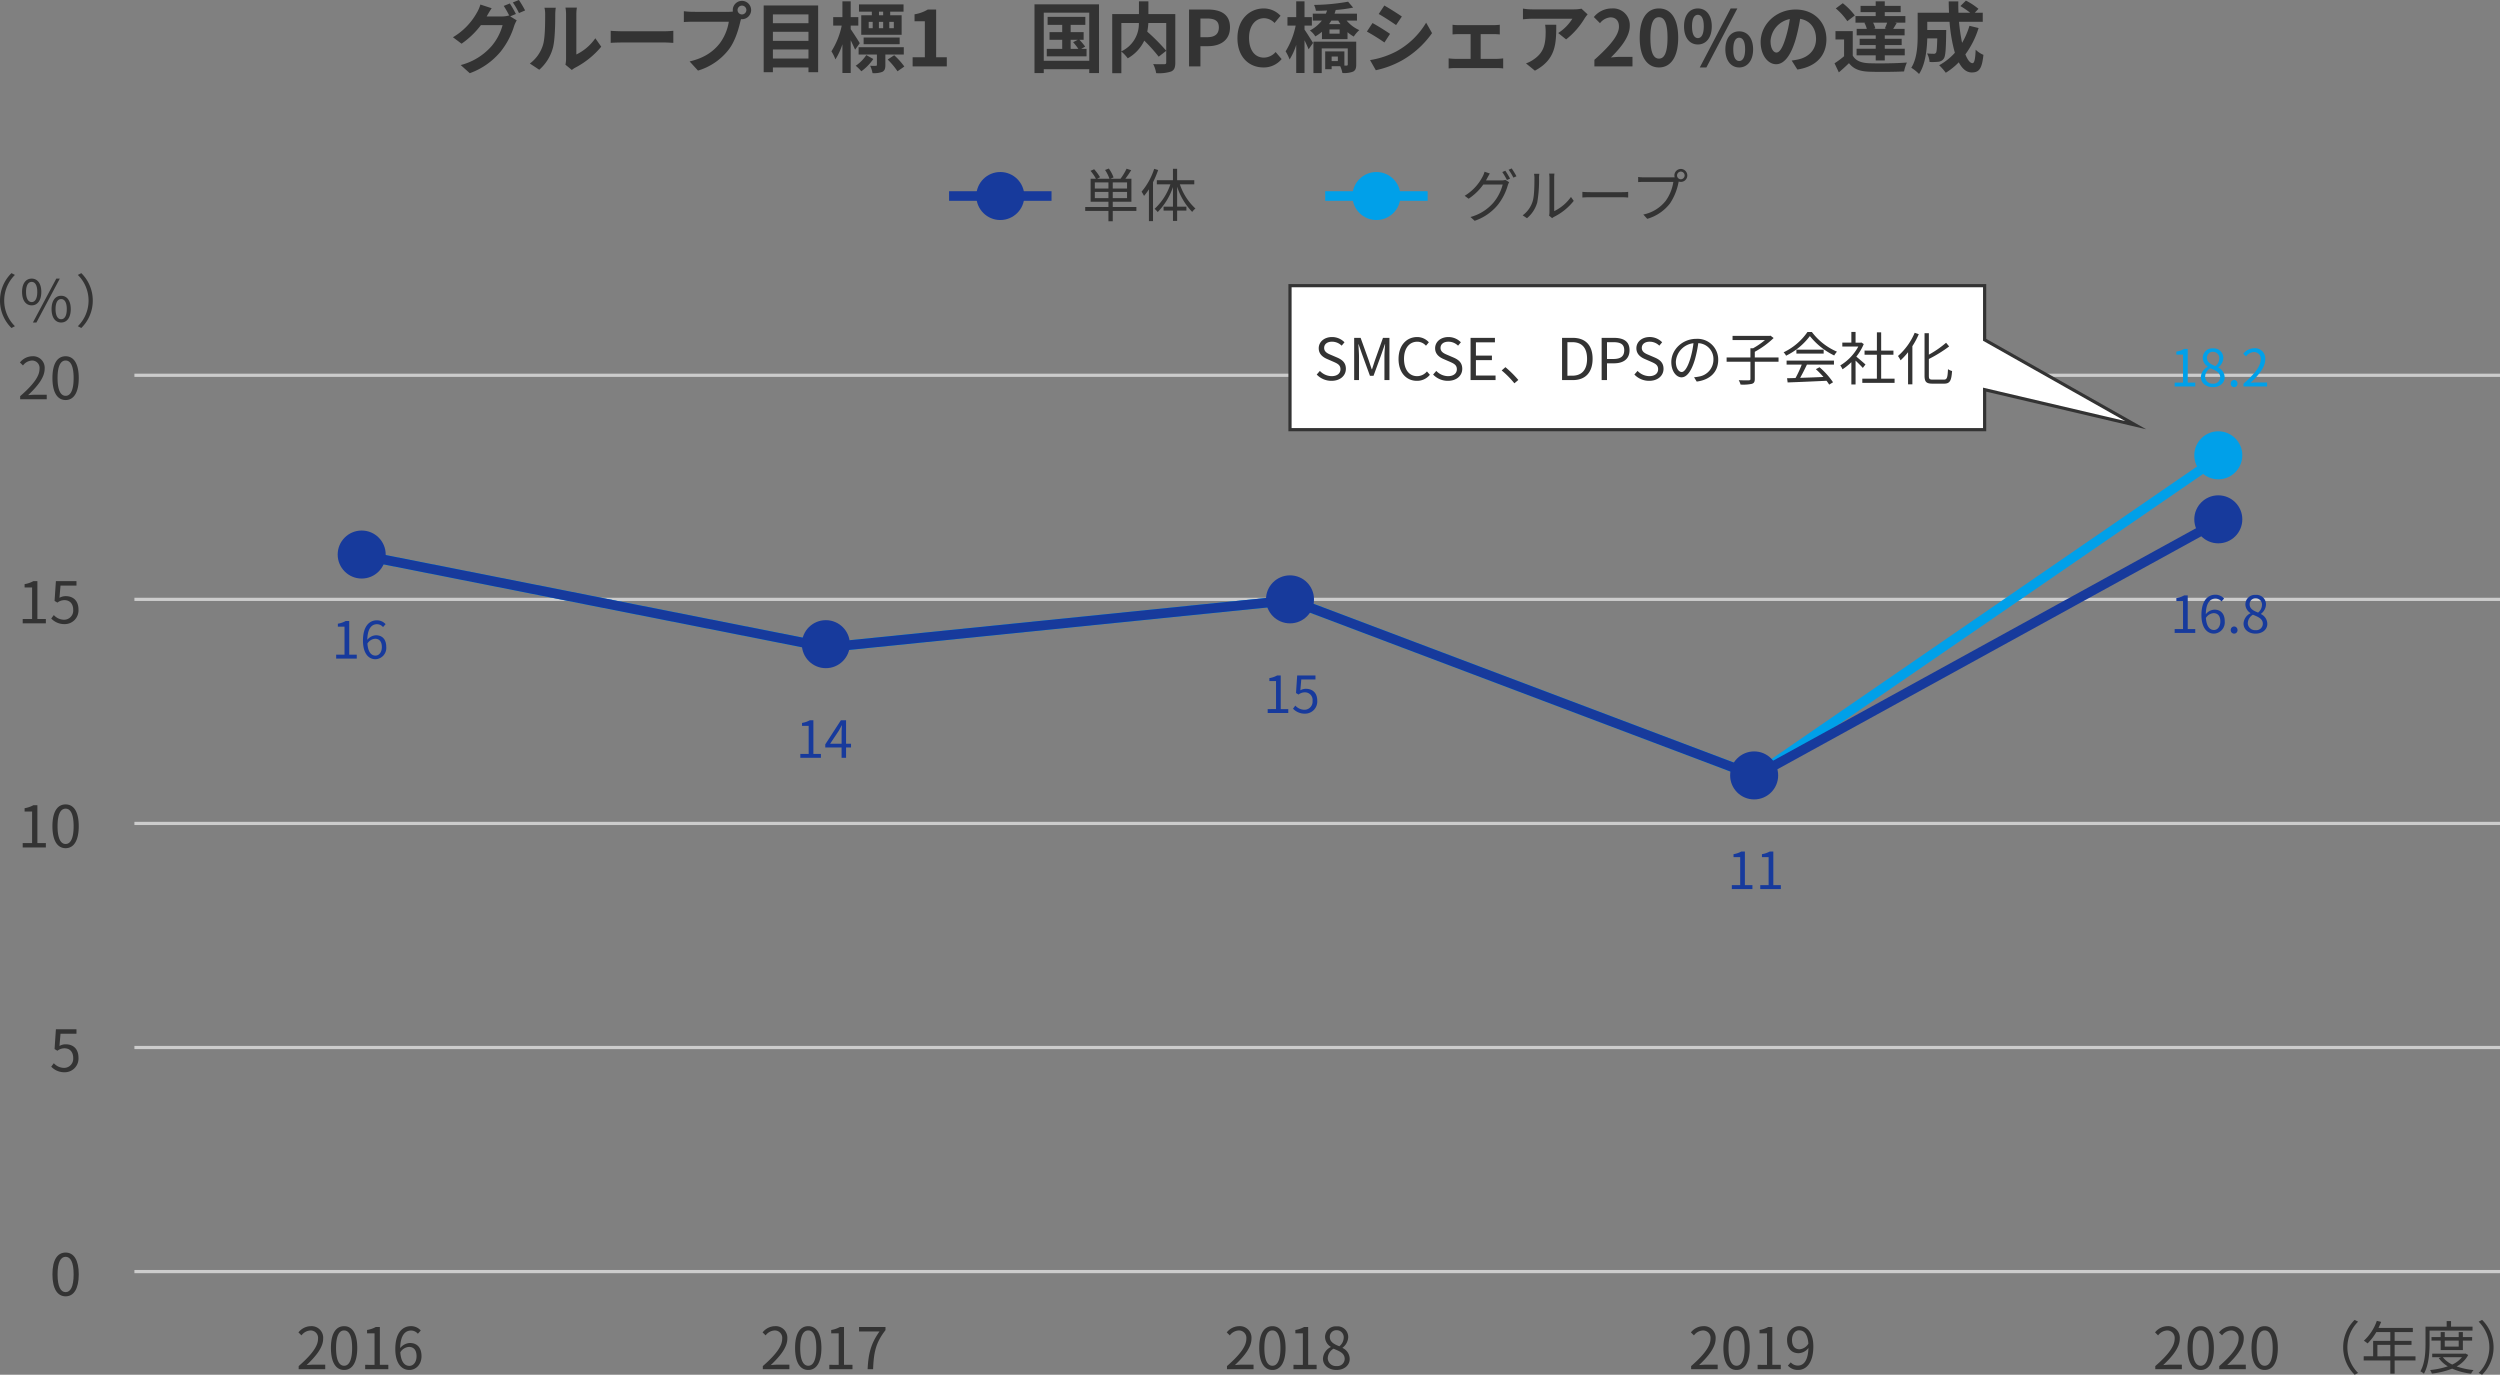 <svg xmlns="http://www.w3.org/2000/svg" width="780.99" height="429.464" viewBox="0 0 780.99 429.464">
  <rect x="0" y="0" width="780.99" height="429.464" fill="#808080" stroke="none"/>
  <g id="graph_01" transform="translate(-69.51 -36.264)">
    <line id="線_1" data-name="線 1" x2="739" transform="translate(111.5 433.5)" fill="none" stroke="#ccc" stroke-width="1"/>
    <line id="線_2" data-name="線 2" x2="739" transform="translate(111.5 153.5)" fill="none" stroke="#ccc" stroke-width="1"/>
    <line id="線_3" data-name="線 3" x2="739" transform="translate(111.5 223.5)" fill="none" stroke="#ccc" stroke-width="1"/>
    <line id="線_6" data-name="線 6" x2="739" transform="translate(111.5 293.5)" fill="none" stroke="#ccc" stroke-width="1"/>
    <line id="線_7" data-name="線 7" x2="739" transform="translate(111.5 363.5)" fill="none" stroke="#ccc" stroke-width="1"/>
    <path id="パス_2363" data-name="パス 2363" d="M-219.324-16.368a35.138,35.138,0,0,0-1.9-3.288l-1.9.768a27.832,27.832,0,0,1,1.752,3.1l-.168-.1a7.56,7.56,0,0,1-2.088.288h-4.824l.072-.12c.288-.528.912-1.608,1.488-2.448l-3.528-1.152a10.493,10.493,0,0,1-1.08,2.52,20.535,20.535,0,0,1-7.488,7.7l2.688,2.016a26.349,26.349,0,0,0,6.048-5.808h6.768a16.978,16.978,0,0,1-3.408,6.528,19.2,19.2,0,0,1-9.672,5.952l2.832,2.544a22.353,22.353,0,0,0,9.672-6.792,24.221,24.221,0,0,0,4.2-8.016,10.169,10.169,0,0,1,.792-1.7l-2.04-1.248Zm-.96-3.6a22.841,22.841,0,0,1,1.92,3.312l1.92-.816a34.264,34.264,0,0,0-1.944-3.264Zm8.256,21.024a13.9,13.9,0,0,0,4.272-6.888c.648-2.424.72-7.488.72-10.32a15.306,15.306,0,0,1,.168-2.16H-210.4a8.761,8.761,0,0,1,.216,2.184c0,2.9-.024,7.44-.7,9.5a11.322,11.322,0,0,1-4.08,5.736Zm10.176.072A6.119,6.119,0,0,1-200.8.408a26.425,26.425,0,0,0,8.136-6.552l-1.848-2.64a15.2,15.2,0,0,1-5.928,5.064V-16.272a12.187,12.187,0,0,1,.168-2.088h-3.576a10.64,10.64,0,0,1,.192,2.064V-2.3a9.133,9.133,0,0,1-.192,1.776Zm12.144-8.472c.888-.072,2.5-.12,3.864-.12h12.888c1.008,0,2.232.1,2.808.12v-3.768c-.624.048-1.7.144-2.808.144h-12.888c-1.248,0-3-.072-3.864-.144Zm41.016-8.88a1.388,1.388,0,0,1-1.392-1.368,1.393,1.393,0,0,1,1.392-1.392,1.388,1.388,0,0,1,1.368,1.392A1.383,1.383,0,0,1-148.692-16.224ZM-164-17.04a26.722,26.722,0,0,1-2.856-.192v3.384c.624-.048,1.752-.1,2.856-.1h11.184a15.412,15.412,0,0,1-2.832,6.768c-1.944,2.448-4.632,4.512-9.408,5.64l2.616,2.856A18.993,18.993,0,0,0-152.8-5.3c2.016-2.664,3.048-6.384,3.6-8.736l.192-.72a1.368,1.368,0,0,0,.312.024,2.878,2.878,0,0,0,2.856-2.856,2.884,2.884,0,0,0-2.856-2.88,2.888,2.888,0,0,0-2.88,2.88,2.658,2.658,0,0,0,.048.456,10.624,10.624,0,0,1-1.368.1Zm24.96,14.592V-5.28h11.112v2.832Zm11.112-8.352v2.832h-11.112V-10.8Zm0-5.448v2.76h-11.112v-2.76Zm-13.992-2.784V1.824h2.88V.336h11.112V1.824h3.024V-19.032Zm37.32,3.072h-1.3v-1.128h1.3Zm3.336,4.032h-1.416V-13.9h1.416Zm-7.848-1.968h1.248v1.968h-1.248Zm4.512,0v1.968h-1.32V-13.9Zm-3.528-2.064h-3.312v6.1H-98.82v-6.1H-102.4v-1.128h4.176v-2.28h-13.92v2.28h4.008Zm8.688,9.024V-9H-110.7v2.064ZM-111.9-7.248c-.384-.672-2.16-3.432-2.832-4.368v-1.128h2.376v-2.64h-2.376v-4.944h-2.592v4.944h-2.88v2.64h2.664a24,24,0,0,1-3.216,8.04,13.693,13.693,0,0,1,1.248,2.52,20.246,20.246,0,0,0,2.184-4.728V2.064h2.592V-8.16c.528,1.08,1.056,2.208,1.368,2.952Zm2.04,3.72a12.161,12.161,0,0,1-3.312,3.336,11.954,11.954,0,0,1,1.752,1.728,15.428,15.428,0,0,0,3.744-3.84ZM-98.148-3.7V-6H-112.26v2.3h5.712v3.24c0,.216-.072.264-.36.288a15.006,15.006,0,0,1-1.752-.024,8.911,8.911,0,0,1,.744,2.3,7.232,7.232,0,0,0,3.048-.384c.768-.408.96-1.032.96-2.16V-3.7Zm-5.04,1.56a23.252,23.252,0,0,1,3.072,3.672L-97.98.048a21.972,21.972,0,0,0-3.168-3.528ZM-95.388,0h10.68V-2.856h-3.336v-14.9H-90.66a11.52,11.52,0,0,1-4.128,1.488v2.184h3.216V-2.856h-3.816ZM-46.02-8.3h2.232l-1.464.744A18.273,18.273,0,0,1-43.62-5.472h-2.4Zm3.288,2.832,1.248-.7a18.522,18.522,0,0,0-1.8-2.136h1.32v-2.4H-46.02V-12.96h4.584v-2.5H-53.22v2.5h4.56V-10.7h-3.96v2.4h3.96v2.832h-4.824v2.328h12.432V-5.472ZM-54.42-1.752V-16.776h14.208V-1.752Zm-2.9-17.64V2.088h2.9V.888h14.208v1.2h3.048v-21.48ZM-30.18-13.56h5.472A9.508,9.508,0,0,1-30.18-4.7Zm16.848-2.784h-8.4v-3.984h-2.952v3.984h-8.352V2.136h2.856V-4.632A11.613,11.613,0,0,1-28.188-2.52a12.457,12.457,0,0,0,5.16-5.52,50.194,50.194,0,0,1,4.512,5.016l2.352-1.848a59.964,59.964,0,0,0-5.928-5.976,18.189,18.189,0,0,0,.336-2.712h5.592V-1.248c0,.432-.144.552-.6.576-.456,0-2.064.024-3.48-.048a9.36,9.36,0,0,1,.936,2.832,12.388,12.388,0,0,0,4.656-.5c1.008-.456,1.32-1.248,1.32-2.784ZM-9.036,0h3.552V-6.312h2.376c3.816,0,6.864-1.824,6.864-5.88,0-4.2-3.024-5.568-6.96-5.568H-9.036Zm3.552-9.12v-5.832h2.016c2.448,0,3.744.7,3.744,2.76C.276-10.152-.9-9.12-3.348-9.12ZM14.22.336A7.188,7.188,0,0,0,19.884-2.28L18.012-4.488A4.938,4.938,0,0,1,14.34-2.736c-2.808,0-4.632-2.328-4.632-6.192,0-3.816,2.016-6.12,4.7-6.12a4.58,4.58,0,0,1,3.264,1.488l1.872-2.256A7.245,7.245,0,0,0,14.34-18.1c-4.488,0-8.256,3.432-8.256,9.288C6.084-2.88,9.732.336,14.22.336Zm12.816-13.08h2.3v-2.64h-2.3v-4.944H24.444v4.944H21.708v2.64h2.568A24.683,24.683,0,0,1,21.132-4.7,15.632,15.632,0,0,1,22.38-2.16,20.09,20.09,0,0,0,24.444-6.7v8.76h2.592V-8.16c.5,1.032,1.008,2.136,1.272,2.832L29.7-7.32c-.384-.624-1.992-3.216-2.664-4.176ZM37.452-1.656H35.508V-3.072h1.944Zm5.736-6.072H29.82V2.088h2.592v-7.7h8.136V-.6c0,.264-.1.336-.384.36h-.672V-4.68h-6V.888h2.016V-.048H38.2a10.255,10.255,0,0,1,.672,2.112,7.824,7.824,0,0,0,3.288-.408C42.972,1.248,43.188.6,43.188-.552ZM38-10.224H34.836v-1.3H38Zm-.432-4.08c.216.384.456.744.7,1.1H34.716c.24-.36.48-.72.7-1.1Zm5.856,0v-2.16H36.42c.12-.384.264-.768.36-1.152a44.715,44.715,0,0,0,5.448-.744l-1.584-1.848A64.272,64.272,0,0,1,30.012-19.2a6.092,6.092,0,0,1,.576,1.848c1.1,0,2.3-.048,3.5-.1-.12.336-.24.648-.384.984h-4.08v2.16H32.46a11.647,11.647,0,0,1-3.744,3.1,6.321,6.321,0,0,1,1.7,1.848,14.945,14.945,0,0,0,2.064-1.44v2.28h7.992V-10.7A10.383,10.383,0,0,0,42.42-9.312a9.857,9.857,0,0,1,1.728-2.016,11,11,0,0,1-3.96-2.976Zm8.544-4.7-1.752,2.64c1.584.888,4.08,2.52,5.424,3.456l1.8-2.664C56.2-16.44,53.556-18.12,51.972-19.008ZM47.508-1.968l1.8,3.168a29.2,29.2,0,0,0,8.016-2.976,28.979,28.979,0,0,0,9.552-8.616l-1.848-3.264a24.465,24.465,0,0,1-9.336,9A26.632,26.632,0,0,1,47.508-1.968Zm.768-11.568-1.752,2.664A62.681,62.681,0,0,1,52-7.464l1.752-2.688C52.524-11.016,49.884-12.672,48.276-13.536ZM82.068-2.352V-10.08h4.1c.528,0,1.272.048,1.872.1v-3.024a16.337,16.337,0,0,1-1.872.12H75.18a12.575,12.575,0,0,1-1.9-.12v3.024c.528-.048,1.392-.1,1.9-.1h3.744v7.728h-4.9A18.538,18.538,0,0,1,72.06-2.5V.648a14.176,14.176,0,0,1,1.968-.12H87.276A12.235,12.235,0,0,1,89.1.648V-2.5a17.631,17.631,0,0,1-1.824.144ZM102.2-13.008a13.305,13.305,0,0,1,.168,2.16c0,3.936-.576,6.48-3.624,8.592a9.483,9.483,0,0,1-2.52,1.32l2.784,2.28c6.552-3.5,6.672-8.4,6.672-14.352Zm11.352-5.016a11.957,11.957,0,0,1-2.424.216H98.2a19.027,19.027,0,0,1-2.928-.24v3.336c1.128-.1,1.92-.168,2.928-.168h12.5a14.272,14.272,0,0,1-4.416,4.464l2.472,1.992A24.15,24.15,0,0,0,114.54-15a12.084,12.084,0,0,1,.936-1.248ZM117.588,0h11.9V-2.976h-3.864c-.816,0-1.992.1-2.88.192,3.24-3.168,5.9-6.624,5.9-9.84A5.21,5.21,0,0,0,123.06-18.1a7.2,7.2,0,0,0-5.64,2.688l1.92,1.92a4.6,4.6,0,0,1,3.264-1.824c1.68,0,2.664,1.08,2.664,2.88,0,2.736-2.856,6.072-7.68,10.392Zm20.184.336c3.6,0,6-3.168,6-9.288s-2.4-9.144-6-9.144c-3.624,0-6.024,3-6.024,9.144C131.748-2.832,134.148.336,137.772.336Zm0-2.76c-1.536,0-2.688-1.536-2.688-6.528,0-4.968,1.152-6.408,2.688-6.408,1.512,0,2.664,1.44,2.664,6.408C140.436-3.96,139.284-2.424,137.772-2.424ZM149.916-6.84c2.544,0,4.344-2.088,4.344-5.664,0-3.552-1.8-5.592-4.344-5.592s-4.32,2.04-4.32,5.592C145.6-8.928,147.372-6.84,149.916-6.84Zm0-1.992c-1.032,0-1.824-1.056-1.824-3.672s.792-3.6,1.824-3.6,1.848.984,1.848,3.6S150.948-8.832,149.916-8.832Zm.6,9.168h2.064L162.252-18.1h-2.088Zm12.312,0c2.52,0,4.344-2.112,4.344-5.664,0-3.576-1.824-5.616-4.344-5.616s-4.32,2.04-4.32,5.616C158.508-1.776,160.308.336,162.828.336Zm0-2.016c-1.032,0-1.848-1.032-1.848-3.648s.816-3.624,1.848-3.624,1.848,1.008,1.848,3.624S163.86-1.68,162.828-1.68Zm11.64-2.64c-.888,0-1.848-1.176-1.848-3.576a7.452,7.452,0,0,1,6.024-6.888,38.149,38.149,0,0,1-1.272,5.76C176.412-5.808,175.452-4.32,174.468-4.32ZM181,.984c6-.912,9.072-4.464,9.072-9.456,0-5.184-3.72-9.288-9.6-9.288-6.168,0-10.944,4.7-10.944,10.176,0,4.008,2.232,6.912,4.848,6.912,2.592,0,4.656-2.928,6.072-7.728a51.651,51.651,0,0,0,1.416-6.456c3.192.552,4.968,3,4.968,6.288,0,3.456-2.352,5.64-5.4,6.36-.624.144-1.3.264-2.208.384Zm27.888-12.7h-4.176l.648-.144a8.589,8.589,0,0,0-.7-1.8h4.392c-.216.6-.48,1.272-.72,1.8Zm-6.936-1.872a7.813,7.813,0,0,1,.744,1.872h-3.168V-9.7h5.952v1.08H200.46v1.968h5.016V-5.52H199.5v2.064h5.976v1.608h2.832V-3.456h6.24V-5.52h-6.24V-6.648h5.28V-8.616h-5.28V-9.7H214.5v-2.016h-3.576c.336-.5.7-1.128,1.1-1.8l-.6-.144h3.312V-15.72h-6.432v-1.224h4.968v-1.968h-4.968v-1.416h-2.832v1.416h-4.728v1.968h4.728v1.224h-6.312v2.064h3.12Zm-3-2.328a20.856,20.856,0,0,0-3.768-3.816L193-18.1a18.7,18.7,0,0,1,3.6,3.984Zm-.648,4.9h-5.4V-8.4h2.688v5.232A28.76,28.76,0,0,1,192.612-.96l1.344,2.832c1.224-1.032,2.208-1.944,3.168-2.88,1.44,1.848,3.36,2.544,6.216,2.664,2.928.12,8.016.072,10.992-.072A13.013,13.013,0,0,1,215.22-1.2c-3.312.264-8.976.336-11.856.216-2.448-.1-4.128-.768-5.064-2.376Zm36.456-1.656a24.293,24.293,0,0,1-2.3,5.328,56.677,56.677,0,0,1-.96-6.576h7.416v-2.832h-2.5l1.152-1.224a20.079,20.079,0,0,0-3.912-2.568l-1.728,1.7A30.045,30.045,0,0,1,235-16.752h-3.672c-.048-1.176-.072-2.352-.048-3.552h-3c0,1.2.048,2.376.1,3.552H218.58v7.008c0,3.12-.168,7.3-1.992,10.176a12.493,12.493,0,0,1,2.424,1.944c1.968-2.928,2.472-7.608,2.568-11.112h3.12c-.072,3.024-.168,4.176-.408,4.512a.776.776,0,0,1-.72.288c-.384,0-1.2-.024-2.064-.1a6.476,6.476,0,0,1,.792,2.664,18.884,18.884,0,0,0,2.76-.072,2.255,2.255,0,0,0,1.656-.96c.552-.7.7-2.832.768-7.872,0-.336.024-1.08.024-1.08H221.58V-13.92h6.96A49.579,49.579,0,0,0,230.2-4.248,18.335,18.335,0,0,1,225.3-.36a18.813,18.813,0,0,1,2.064,2.352,20.342,20.342,0,0,0,4.056-3.264C232.476.7,233.8,1.9,235.476,1.9c2.232,0,3.192-1.056,3.648-5.5A7.763,7.763,0,0,1,236.7-5.208c-.12,3-.408,4.2-.984,4.2-.768,0-1.536-1.008-2.232-2.736a27.878,27.878,0,0,0,4.128-8.232Z" transform="translate(450 57)" fill="#333"/>
    <path id="パス_2362" data-name="パス 2362" d="M-5.292.234A4.285,4.285,0,0,0-.972-4.3C-.972-7.2-2.754-8.5-4.95-8.5a3.789,3.789,0,0,0-1.962.522l.324-3.816H-1.6v-1.4H-8.028L-8.442-7.02l.882.54a3.59,3.59,0,0,1,2.2-.774c1.656,0,2.736,1.116,2.736,3.006A2.852,2.852,0,0,1-5.436-1.134a4.341,4.341,0,0,1-3.24-1.458l-.81,1.08A5.605,5.605,0,0,0-5.292.234Z" transform="translate(95 371)" fill="#333"/>
    <path id="パス_2361" data-name="パス 2361" d="M-18.4,0h7.236V-1.368h-2.646V-13.194h-1.26a8.36,8.36,0,0,1-2.736.936v1.044h2.34v9.846H-18.4Zm13.41.234c2.5,0,4.1-2.286,4.1-6.876,0-4.572-1.6-6.8-4.1-6.8-2.52,0-4.122,2.214-4.122,6.8S-7.506.234-4.986.234Zm0-1.314c-1.512,0-2.52-1.674-2.52-5.562,0-3.852,1.008-5.472,2.52-5.472,1.494,0,2.5,1.62,2.5,5.472C-2.484-2.754-3.492-1.08-4.986-1.08Z" transform="translate(95 301)" fill="#333"/>
    <path id="パス_2360" data-name="パス 2360" d="M-18.4,0h7.236V-1.368h-2.646V-13.194h-1.26a8.36,8.36,0,0,1-2.736.936v1.044h2.34v9.846H-18.4Zm13.1.234A4.285,4.285,0,0,0-.972-4.3C-.972-7.2-2.754-8.5-4.95-8.5a3.789,3.789,0,0,0-1.962.522l.324-3.816H-1.6v-1.4H-8.028L-8.442-7.02l.882.54a3.59,3.59,0,0,1,2.2-.774c1.656,0,2.736,1.116,2.736,3.006A2.852,2.852,0,0,1-5.436-1.134a4.341,4.341,0,0,1-3.24-1.458l-.81,1.08A5.605,5.605,0,0,0-5.292.234Z" transform="translate(95 231)" fill="#333"/>
    <path id="パス_2359" data-name="パス 2359" d="M-19.188,0h8.3V-1.422h-3.654c-.666,0-1.476.072-2.16.126,3.1-2.934,5.166-5.616,5.166-8.244a3.62,3.62,0,0,0-3.834-3.906A5.046,5.046,0,0,0-19.26-11.5l.954.936A3.7,3.7,0,0,1-15.57-12.1a2.32,2.32,0,0,1,2.43,2.61c0,2.268-1.908,4.9-6.048,8.514Zm14.2.234c2.5,0,4.1-2.286,4.1-6.876,0-4.572-1.6-6.8-4.1-6.8-2.52,0-4.122,2.214-4.122,6.8S-7.506.234-4.986.234Zm0-1.314c-1.512,0-2.52-1.674-2.52-5.562,0-3.852,1.008-5.472,2.52-5.472,1.494,0,2.5,1.62,2.5,5.472C-2.484-2.754-3.492-1.08-4.986-1.08Z" transform="translate(95 161)" fill="#333"/>
    <path id="パス_2358" data-name="パス 2358" d="M-7.472,0H-1.04V-1.216H-3.392V-11.728h-1.12a7.431,7.431,0,0,1-2.432.832v.928h2.08v8.752H-7.472ZM4.816-.928c-1.472,0-2.352-1.328-2.528-3.76a3.057,3.057,0,0,1,2.4-1.5C6.112-6.192,6.8-5.184,6.8-3.6,6.8-2,5.936-.928,4.816-.928Zm3.152-9.824a3.6,3.6,0,0,0-2.736-1.2C2.96-11.952.9-10.192.9-5.6.9-1.728,2.56.208,4.816.208A3.522,3.522,0,0,0,8.176-3.6c0-2.448-1.264-3.68-3.248-3.68A3.648,3.648,0,0,0,2.256-5.856C2.32-9.5,3.68-10.736,5.28-10.736a2.48,2.48,0,0,1,1.888.9Z" transform="translate(182 242)" fill="#173a9c"/>
    <path id="パス_2357" data-name="パス 2357" d="M-7.472,0H-1.04V-1.216H-3.392V-11.728h-1.12a7.431,7.431,0,0,1-2.432.832v.928h2.08v8.752H-7.472ZM1.84-4.4l2.672-4c.336-.576.656-1.152.944-1.728H5.52c-.032.608-.1,1.552-.1,2.128v3.6Zm6.528,0H6.816v-7.328H5.2L.32-4.192v.96h5.1V0H6.816V-3.232H8.368Z" transform="translate(327 273)" fill="#173a9c"/>
    <path id="パス_2356" data-name="パス 2356" d="M-7.472,0H-1.04V-1.216H-3.392V-11.728h-1.12a7.431,7.431,0,0,1-2.432.832v.928h2.08v8.752H-7.472ZM4.176.208a3.809,3.809,0,0,0,3.84-4.032c0-2.576-1.584-3.728-3.536-3.728a3.368,3.368,0,0,0-1.744.464l.288-3.392H7.456v-1.248H1.744L1.376-6.24l.784.48a3.191,3.191,0,0,1,1.952-.688A2.373,2.373,0,0,1,6.544-3.776a2.535,2.535,0,0,1-2.5,2.768,3.858,3.858,0,0,1-2.88-1.3l-.72.96A4.982,4.982,0,0,0,4.176.208Z" transform="translate(473 259)" fill="#173a9c"/>
    <path id="パス_2355" data-name="パス 2355" d="M-7.472,0H-1.04V-1.216H-3.392V-11.728h-1.12a7.431,7.431,0,0,1-2.432.832v.928h2.08v8.752H-7.472Zm8.88,0H7.84V-1.216H5.488V-11.728H4.368a7.431,7.431,0,0,1-2.432.832v.928h2.08v8.752H1.408Z" transform="translate(618 314)" fill="#173a9c"/>
    <path id="パス_2354" data-name="パス 2354" d="M-14.136,0H-7.7V-1.216h-2.352V-11.728h-1.12a7.431,7.431,0,0,1-2.432.832v.928h2.08v8.752h-2.608ZM-2.2.208c2.208,0,3.68-1.328,3.68-3.04A3.422,3.422,0,0,0-.5-5.9v-.08A3.846,3.846,0,0,0,1.064-8.816,2.966,2.966,0,0,0-2.152-11.9,2.975,2.975,0,0,0-5.368-8.928a3.261,3.261,0,0,0,1.584,2.7v.08a3.757,3.757,0,0,0-2.16,3.232C-5.944-1.1-4.36.208-2.2.208Zm.8-6.576c-1.376-.544-2.64-1.152-2.64-2.56a1.8,1.8,0,0,1,1.856-1.9,1.957,1.957,0,0,1,2,2.1A3.146,3.146,0,0,1-1.4-6.368ZM-2.168-.88A2.249,2.249,0,0,1-4.616-3.04,3.188,3.188,0,0,1-3.016-5.7c1.664.672,3.1,1.264,3.1,2.832A2.032,2.032,0,0,1-2.168-.88ZM4.44.208A1.057,1.057,0,0,0,5.5-.9,1.085,1.085,0,0,0,4.44-2.032,1.085,1.085,0,0,0,3.384-.9,1.057,1.057,0,0,0,4.44.208ZM7.368,0h7.376V-1.264H11.5c-.592,0-1.312.064-1.92.112,2.752-2.608,4.592-4.992,4.592-7.328a3.218,3.218,0,0,0-3.408-3.472A4.486,4.486,0,0,0,7.3-10.224l.848.832a3.284,3.284,0,0,1,2.432-1.36,2.062,2.062,0,0,1,2.16,2.32c0,2.016-1.7,4.352-5.376,7.568Z" transform="translate(763 157)" fill="#00a0e9"/>
    <path id="パス_2353" data-name="パス 2353" d="M-14.136,0H-7.7V-1.216h-2.352V-11.728h-1.12a7.431,7.431,0,0,1-2.432.832v.928h2.08v8.752h-2.608ZM-1.848-.928c-1.472,0-2.352-1.328-2.528-3.76a3.057,3.057,0,0,1,2.4-1.5C-.552-6.192.136-5.184.136-3.6.136-2-.728-.928-1.848-.928ZM1.3-10.752a3.6,3.6,0,0,0-2.736-1.2c-2.272,0-4.336,1.76-4.336,6.352C-5.768-1.728-4.1.208-1.848.208A3.522,3.522,0,0,0,1.512-3.6c0-2.448-1.264-3.68-3.248-3.68A3.648,3.648,0,0,0-4.408-5.856c.064-3.648,1.424-4.88,3.024-4.88A2.48,2.48,0,0,1,.5-9.84ZM4.44.208A1.057,1.057,0,0,0,5.5-.9,1.085,1.085,0,0,0,4.44-2.032,1.085,1.085,0,0,0,3.384-.9,1.057,1.057,0,0,0,4.44.208Zm6.688,0c2.208,0,3.68-1.328,3.68-3.04A3.422,3.422,0,0,0,12.824-5.9v-.08a3.846,3.846,0,0,0,1.568-2.832A2.966,2.966,0,0,0,11.176-11.9,2.975,2.975,0,0,0,7.96-8.928a3.261,3.261,0,0,0,1.584,2.7v.08a3.757,3.757,0,0,0-2.16,3.232C7.384-1.1,8.968.208,11.128.208Zm.8-6.576c-1.376-.544-2.64-1.152-2.64-2.56a1.8,1.8,0,0,1,1.856-1.9,1.957,1.957,0,0,1,2,2.1A3.146,3.146,0,0,1,11.928-6.368ZM11.16-.88A2.249,2.249,0,0,1,8.712-3.04a3.188,3.188,0,0,1,1.6-2.656c1.664.672,3.1,1.264,3.1,2.832A2.032,2.032,0,0,1,11.16-.88Z" transform="translate(763 234)" fill="#173a9c"/>
    <path id="パス_2352" data-name="パス 2352" d="M-37.908,1.728l1.08-.558a11.264,11.264,0,0,1-3.348-8.01,11.264,11.264,0,0,1,3.348-8.01l-1.08-.558A11.959,11.959,0,0,0-41.49-6.84,11.959,11.959,0,0,0-37.908,1.728Zm6.318-7.074c1.8,0,3.006-1.53,3.006-4.194,0-2.646-1.206-4.158-3.006-4.158-1.818,0-3.006,1.512-3.006,4.158C-34.6-6.876-33.408-5.346-31.59-5.346Zm0-1.026c-1.044,0-1.764-1.062-1.764-3.168,0-2.124.72-3.132,1.764-3.132s1.746,1.008,1.746,3.132C-29.844-7.434-30.546-6.372-31.59-6.372Zm9.2,6.39c1.818,0,3.006-1.53,3.006-4.194,0-2.646-1.188-4.158-3.006-4.158-1.8,0-2.988,1.512-2.988,4.158C-25.38-1.512-24.192.018-22.392.018Zm0-1.026c-1.044,0-1.746-1.062-1.746-3.168s.7-3.132,1.746-3.132c1.062,0,1.764,1.026,1.764,3.132S-21.33-1.008-22.392-1.008ZM-31.212.018h1.1L-22.806-13.7h-1.1Zm15.12-15.426-1.08.558a11.264,11.264,0,0,1,3.348,8.01,11.264,11.264,0,0,1-3.348,8.01l1.08.558A11.959,11.959,0,0,0-12.51-6.84,11.959,11.959,0,0,0-16.092-15.408Z" transform="translate(111 137)" fill="#333"/>
    <path id="パス_2351" data-name="パス 2351" d="M-4.986.234c2.5,0,4.1-2.286,4.1-6.876,0-4.572-1.6-6.8-4.1-6.8-2.52,0-4.122,2.214-4.122,6.8S-7.506.234-4.986.234Zm0-1.314c-1.512,0-2.52-1.674-2.52-5.562,0-3.852,1.008-5.472,2.52-5.472,1.494,0,2.5,1.62,2.5,5.472C-2.484-2.754-3.492-1.08-4.986-1.08Z" transform="translate(95 441)" fill="#333"/>
    <path id="パス_2350" data-name="パス 2350" d="M-19.188,0h8.3V-1.422h-3.654c-.666,0-1.476.072-2.16.126,3.1-2.934,5.166-5.616,5.166-8.244a3.62,3.62,0,0,0-3.834-3.906A5.046,5.046,0,0,0-19.26-11.5l.954.936A3.7,3.7,0,0,1-15.57-12.1a2.32,2.32,0,0,1,2.43,2.61c0,2.268-1.908,4.9-6.048,8.514Zm14.2.234c2.5,0,4.1-2.286,4.1-6.876,0-4.572-1.6-6.8-4.1-6.8-2.52,0-4.122,2.214-4.122,6.8S-7.506.234-4.986.234Zm0-1.314c-1.512,0-2.52-1.674-2.52-5.562,0-3.852,1.008-5.472,2.52-5.472,1.494,0,2.5,1.62,2.5,5.472C-2.484-2.754-3.492-1.08-4.986-1.08ZM1.584,0H8.82V-1.368H6.174V-13.194H4.914a8.36,8.36,0,0,1-2.736.936v1.044h2.34v9.846H1.584ZM15.408-1.044c-1.656,0-2.646-1.494-2.844-4.23a3.439,3.439,0,0,1,2.7-1.692c1.6,0,2.376,1.134,2.376,2.916C17.64-2.25,16.668-1.044,15.408-1.044ZM18.954-12.1a4.053,4.053,0,0,0-3.078-1.35C13.32-13.446,11-11.466,11-6.3,11-1.944,12.87.234,15.408.234c2.052,0,3.78-1.728,3.78-4.284,0-2.754-1.422-4.14-3.654-4.14a4.1,4.1,0,0,0-3.006,1.6c.072-4.1,1.6-5.49,3.4-5.49a2.79,2.79,0,0,1,2.124,1.008Z" transform="translate(182 464)" fill="#333"/>
    <path id="パス_2349" data-name="パス 2349" d="M-19.188,0h8.3V-1.422h-3.654c-.666,0-1.476.072-2.16.126,3.1-2.934,5.166-5.616,5.166-8.244a3.62,3.62,0,0,0-3.834-3.906A5.046,5.046,0,0,0-19.26-11.5l.954.936A3.7,3.7,0,0,1-15.57-12.1a2.32,2.32,0,0,1,2.43,2.61c0,2.268-1.908,4.9-6.048,8.514Zm14.2.234c2.5,0,4.1-2.286,4.1-6.876,0-4.572-1.6-6.8-4.1-6.8-2.52,0-4.122,2.214-4.122,6.8S-7.506.234-4.986.234Zm0-1.314c-1.512,0-2.52-1.674-2.52-5.562,0-3.852,1.008-5.472,2.52-5.472,1.494,0,2.5,1.62,2.5,5.472C-2.484-2.754-3.492-1.08-4.986-1.08ZM1.584,0H8.82V-1.368H6.174V-13.194H4.914a8.36,8.36,0,0,1-2.736.936v1.044h2.34v9.846H1.584Zm11.97,0h1.71c.2-5.166.774-8.226,3.87-12.2v-.99H10.872v1.4h6.39C14.688-8.19,13.77-5,13.554,0Z" transform="translate(327 464)" fill="#333"/>
    <path id="パス_2348" data-name="パス 2348" d="M-19.188,0h8.3V-1.422h-3.654c-.666,0-1.476.072-2.16.126,3.1-2.934,5.166-5.616,5.166-8.244a3.62,3.62,0,0,0-3.834-3.906A5.046,5.046,0,0,0-19.26-11.5l.954.936A3.7,3.7,0,0,1-15.57-12.1a2.32,2.32,0,0,1,2.43,2.61c0,2.268-1.908,4.9-6.048,8.514Zm14.2.234c2.5,0,4.1-2.286,4.1-6.876,0-4.572-1.6-6.8-4.1-6.8-2.52,0-4.122,2.214-4.122,6.8S-7.506.234-4.986.234Zm0-1.314c-1.512,0-2.52-1.674-2.52-5.562,0-3.852,1.008-5.472,2.52-5.472,1.494,0,2.5,1.62,2.5,5.472C-2.484-2.754-3.492-1.08-4.986-1.08ZM1.584,0H8.82V-1.368H6.174V-13.194H4.914a8.36,8.36,0,0,1-2.736.936v1.044h2.34v9.846H1.584ZM15.012.234c2.484,0,4.14-1.494,4.14-3.42A3.85,3.85,0,0,0,16.92-6.642v-.09a4.327,4.327,0,0,0,1.764-3.186,3.337,3.337,0,0,0-3.618-3.474,3.347,3.347,0,0,0-3.618,3.348A3.668,3.668,0,0,0,13.23-7v.09A4.226,4.226,0,0,0,10.8-3.276C10.8-1.242,12.582.234,15.012.234Zm.9-7.4c-1.548-.612-2.97-1.3-2.97-2.88a2.028,2.028,0,0,1,2.088-2.142,2.2,2.2,0,0,1,2.25,2.358A3.54,3.54,0,0,1,15.912-7.164ZM15.048-.99a2.53,2.53,0,0,1-2.754-2.43,3.587,3.587,0,0,1,1.8-2.988c1.872.756,3.492,1.422,3.492,3.186A2.286,2.286,0,0,1,15.048-.99Z" transform="translate(472 464)" fill="#333"/>
    <path id="パス_2347" data-name="パス 2347" d="M-19.188,0h8.3V-1.422h-3.654c-.666,0-1.476.072-2.16.126,3.1-2.934,5.166-5.616,5.166-8.244a3.62,3.62,0,0,0-3.834-3.906A5.046,5.046,0,0,0-19.26-11.5l.954.936A3.7,3.7,0,0,1-15.57-12.1a2.32,2.32,0,0,1,2.43,2.61c0,2.268-1.908,4.9-6.048,8.514Zm14.2.234c2.5,0,4.1-2.286,4.1-6.876,0-4.572-1.6-6.8-4.1-6.8-2.52,0-4.122,2.214-4.122,6.8S-7.506.234-4.986.234Zm0-1.314c-1.512,0-2.52-1.674-2.52-5.562,0-3.852,1.008-5.472,2.52-5.472,1.494,0,2.5,1.62,2.5,5.472C-2.484-2.754-3.492-1.08-4.986-1.08ZM1.584,0H8.82V-1.368H6.174V-13.194H4.914a8.36,8.36,0,0,1-2.736.936v1.044h2.34v9.846H1.584Zm13.1-6.228c-1.566,0-2.358-1.152-2.358-2.934,0-1.8.972-2.988,2.232-2.988,1.692,0,2.7,1.44,2.88,4.158A3.487,3.487,0,0,1,14.688-6.228ZM11.034-1.116A4.2,4.2,0,0,0,14.2.234c2.484,0,4.788-2.052,4.788-7.4,0-4.194-1.89-6.282-4.428-6.282-2.052,0-3.78,1.728-3.78,4.284C10.782-6.426,12.222-5,14.418-5A4.067,4.067,0,0,0,17.46-6.642c-.126,4.1-1.6,5.508-3.312,5.508a2.978,2.978,0,0,1-2.214-1.008Z" transform="translate(617 464)" fill="#333"/>
    <path id="パス_2346" data-name="パス 2346" d="M-19.188,0h8.3V-1.422h-3.654c-.666,0-1.476.072-2.16.126,3.1-2.934,5.166-5.616,5.166-8.244a3.62,3.62,0,0,0-3.834-3.906A5.046,5.046,0,0,0-19.26-11.5l.954.936A3.7,3.7,0,0,1-15.57-12.1a2.32,2.32,0,0,1,2.43,2.61c0,2.268-1.908,4.9-6.048,8.514Zm14.2.234c2.5,0,4.1-2.286,4.1-6.876,0-4.572-1.6-6.8-4.1-6.8-2.52,0-4.122,2.214-4.122,6.8S-7.506.234-4.986.234Zm0-1.314c-1.512,0-2.52-1.674-2.52-5.562,0-3.852,1.008-5.472,2.52-5.472,1.494,0,2.5,1.62,2.5,5.472C-2.484-2.754-3.492-1.08-4.986-1.08ZM.792,0h8.3V-1.422H5.436c-.666,0-1.476.072-2.16.126C6.372-4.23,8.442-6.912,8.442-9.54a3.62,3.62,0,0,0-3.834-3.906A5.046,5.046,0,0,0,.72-11.5l.954.936A3.7,3.7,0,0,1,4.41-12.1a2.32,2.32,0,0,1,2.43,2.61c0,2.268-1.908,4.9-6.048,8.514Zm14.2.234c2.5,0,4.1-2.286,4.1-6.876,0-4.572-1.6-6.8-4.1-6.8-2.52,0-4.122,2.214-4.122,6.8S12.474.234,14.994.234Zm0-1.314c-1.512,0-2.52-1.674-2.52-5.562,0-3.852,1.008-5.472,2.52-5.472,1.494,0,2.5,1.62,2.5,5.472C17.5-2.754,16.488-1.08,14.994-1.08Z" transform="translate(762 464)" fill="#333"/>
    <path id="パス_2345" data-name="パス 2345" d="M-19.908,1.728l1.08-.558a11.264,11.264,0,0,1-3.348-8.01,11.264,11.264,0,0,1,3.348-8.01l-1.08-.558A11.959,11.959,0,0,0-23.49-6.84,11.959,11.959,0,0,0-19.908,1.728Zm7.11-5.76V-7.6h4.032v3.564Zm11.9,0H-7.416V-7.6h5.274v-1.26H-7.416v-2.736h5.688v-1.3H-12.456c.288-.612.576-1.26.828-1.89l-1.35-.324a15.232,15.232,0,0,1-4.05,6.21,8.285,8.285,0,0,1,1.152.846,16.631,16.631,0,0,0,2.736-3.546h4.374v2.736H-14.13v4.824h-2.952v1.3h8.316V1.386h1.35V-2.736H-.9ZM16.92-12.06v-1.224H10.206v-1.764H8.838v1.764H2.232v5.148c0,2.592-.126,6.228-1.6,8.784a5.174,5.174,0,0,1,1.1.756c1.548-2.718,1.764-6.768,1.764-9.54V-12.06ZM12.6-8.946v1.89H8.244v-1.89Zm1.3,2.97v-2.97h2.9v-1.1H13.9V-11.61H12.6v1.566H8.244V-11.61H6.966v1.566H4.1v1.1H6.966v2.97Zm-.288,2.232a8.273,8.273,0,0,1-3.042,2.286A8.063,8.063,0,0,1,7.65-3.744ZM14.724-4.9l-.234.054H4.32v1.1H7.092l-.72.27A9.057,9.057,0,0,0,9.2-.9,24.417,24.417,0,0,1,3.654.252a4.625,4.625,0,0,1,.558,1.116A24.38,24.38,0,0,0,10.548-.18,20.532,20.532,0,0,0,16.47,1.4,3.968,3.968,0,0,1,17.244.27,22.889,22.889,0,0,1,11.952-.864,8.891,8.891,0,0,0,15.57-4.446Zm5.184-10.512-1.08.558a11.264,11.264,0,0,1,3.348,8.01,11.264,11.264,0,0,1-3.348,8.01l1.08.558A11.959,11.959,0,0,0,23.49-6.84,11.959,11.959,0,0,0,19.908-15.408Z" transform="translate(825 464)" fill="#333"/>
    <g id="グループ_1" data-name="グループ 1" transform="translate(-121.5)">
      <path id="パス_2344" data-name="パス 2344" d="M7.722-11.376c.144-.252.288-.5.414-.756.18-.324.5-.936.792-1.4l-1.656-.558a6.675,6.675,0,0,1-.558,1.44A15.077,15.077,0,0,1,1.062-6.57L2.3-5.652A17.369,17.369,0,0,0,6.876-10.08h6.066A14.368,14.368,0,0,1,10.08-4.464,14.416,14.416,0,0,1,2.88.054L4.194,1.242a16.022,16.022,0,0,0,7.164-4.9,17.606,17.606,0,0,0,3.186-6.21,5.656,5.656,0,0,1,.414-.954l-1.188-.72a3.447,3.447,0,0,1-1.17.162Zm5.094-2.61A20.359,20.359,0,0,1,14.274-11.5l.972-.432A25.51,25.51,0,0,0,13.77-14.4Zm1.98-.72A18.708,18.708,0,0,1,16.29-12.24l.954-.432A22.319,22.319,0,0,0,15.75-15.12ZM20.538.432a9.93,9.93,0,0,0,3.2-4.932,39.376,39.376,0,0,0,.558-7.65c0-.54.072-1.08.09-1.3H22.734a6.631,6.631,0,0,1,.126,1.314c0,2-.018,5.58-.54,7.236A8.544,8.544,0,0,1,19.188-.468ZM28.386.414A3.6,3.6,0,0,1,29,0a18.1,18.1,0,0,0,6.138-4.986L34.272-6.21a13.657,13.657,0,0,1-5.238,4.428V-12.168a11.446,11.446,0,0,1,.072-1.332H27.45a8.8,8.8,0,0,1,.108,1.332V-1.386a4.286,4.286,0,0,1-.126,1.008Zm9.45-6.444c.558-.054,1.512-.09,2.5-.09H50.22c.81,0,1.566.072,1.926.09V-7.794c-.4.036-1.044.09-1.944.09H40.338c-1.008,0-1.962-.054-2.5-.09ZM68.6-11.736a1.187,1.187,0,0,1-1.188-1.188A1.2,1.2,0,0,1,68.6-14.13a1.214,1.214,0,0,1,1.188,1.206A1.2,1.2,0,0,1,68.6-11.736ZM57.06-12.33a17.931,17.931,0,0,1-1.8-.108v1.584c.45-.018,1.08-.054,1.782-.054h9.216A13.7,13.7,0,0,1,63.9-5.04,11.909,11.909,0,0,1,56.88-.72L58.1.63A13.779,13.779,0,0,0,65.2-4.176a17.884,17.884,0,0,0,2.682-6.642l.036-.2a2.176,2.176,0,0,0,.684.108,2.013,2.013,0,0,0,2.016-2.016A2.028,2.028,0,0,0,68.6-14.958a2.028,2.028,0,0,0-2.016,2.034,2.029,2.029,0,0,0,.09.576c-.216.018-.414.018-.594.018Z" transform="translate(647.5 104)" fill="#333"/>
      <path id="パス_2343" data-name="パス 2343" d="M4.032-5.85V-7.776H8.28V-5.85Zm0-4.914H8.28v1.926H4.032ZM14.094-8.838H9.63v-1.926h4.464Zm0,2.988H9.63V-7.776h4.464ZM17.01-3.078H9.63V-4.716h5.832V-11.9h-1.89c.594-.774,1.26-1.764,1.818-2.664l-1.44-.468A18.819,18.819,0,0,1,12.06-11.9h-3.2l1.026-.414a12.314,12.314,0,0,0-1.476-2.772l-1.188.45A11.869,11.869,0,0,1,8.6-11.9H4.734l.918-.468a14.672,14.672,0,0,0-1.836-2.5l-1.134.5A13.741,13.741,0,0,1,4.374-11.9H2.718v7.182H8.28v1.638H1.026v1.242H8.28V1.386H9.63V-1.836h7.38Zm5.562-11.916A20.934,20.934,0,0,1,18.63-7.848,10.006,10.006,0,0,1,19.4-6.534a19.289,19.289,0,0,0,1.53-2.07V1.35h1.278V-10.818a30.348,30.348,0,0,0,1.6-3.8ZM35.1-10.152v-1.3H29.736v-3.546h-1.3v3.546H23.4v1.3h4.23A18.313,18.313,0,0,1,22.7-2.5a6.439,6.439,0,0,1,.972,1.008,20.74,20.74,0,0,0,4.77-7.794v6.12H25.506v1.224H28.44V1.278h1.3V-1.944h2.9V-3.168h-2.9V-9.414A20.268,20.268,0,0,0,34.452-1.53,4.728,4.728,0,0,1,35.46-2.592a17.927,17.927,0,0,1-4.86-7.56Z" transform="translate(529 104)" fill="#333"/>
      <circle id="楕円形_6" data-name="楕円形 6" cx="7.5" cy="7.5" r="7.5" transform="translate(496 90)" fill="#173a9c"/>
      <line id="線_8" data-name="線 8" x2="32" transform="translate(487.5 97.5)" fill="none" stroke="#173a9c" stroke-width="3"/>
      <circle id="楕円形_6-2" data-name="楕円形 6" cx="7.5" cy="7.5" r="7.5" transform="translate(613.5 90)" fill="#00a0e9"/>
      <line id="線_8-2" data-name="線 8" x2="32" transform="translate(605 97.5)" fill="none" stroke="#00a0e9" stroke-width="3"/>
    </g>
    <path id="パス_157" data-name="パス 157" d="M-21737.723-21379.264l145.15,28.752,144.865-14.7,145.184,54.855,145.182-99.8" transform="translate(21920.422 21589)" fill="none" stroke="#00a0e9" stroke-width="3"/>
    <path id="パス_31" data-name="パス 31" d="M-21737.723-21379.264l145.15,28.752,144.865-14.7,145.184,54.855,145.182-79.8" transform="translate(21920.422 21589)" fill="none" stroke="#173a9c" stroke-width="3"/>
    <circle id="楕円形_2" data-name="楕円形 2" cx="7.5" cy="7.5" r="7.5" transform="translate(175 202)" fill="#173a9c"/>
    <circle id="楕円形_13" data-name="楕円形 13" cx="7.5" cy="7.5" r="7.5" transform="translate(320 230)" fill="#173a9c"/>
    <circle id="楕円形_14" data-name="楕円形 14" cx="7.5" cy="7.5" r="7.5" transform="translate(465 216)" fill="#173a9c"/>
    <circle id="楕円形_15" data-name="楕円形 15" cx="7.5" cy="7.5" r="7.5" transform="translate(610 271)" fill="#173a9c"/>
    <circle id="楕円形_16" data-name="楕円形 16" cx="7.5" cy="7.5" r="7.5" transform="translate(755 191)" fill="#173a9c"/>
    <circle id="楕円形_17" data-name="楕円形 17" cx="7.5" cy="7.5" r="7.5" transform="translate(755 171)" fill="#00a0e9"/>
    <g id="パス_158" data-name="パス 158" transform="translate(472 125)" fill="#fff">
      <path d="M 217.5 45.5 L 0.5 45.5 L 0.5 0.5 L 217.5 0.5 L 217.5 17.125 L 217.5 17.417 L 217.754 17.56 L 264.703 44.087 L 218.114 33.138 L 217.5 32.994 L 217.5 33.625 L 217.5 45.5 Z" stroke="none"/>
      <path d="M 1 1 L 1 45 L 217 45 L 217 32.363 L 261.407 42.798 L 217 17.709 L 217 1 L 1 1 M 0 0 L 218 0 L 218 17.125 L 268 45.375 L 218 33.625 L 218 46 L 0 46 L 0 0 Z" stroke="none" fill="#333"/>
    </g>
    <path id="パス_2342" data-name="パス 2342" d="M5.472.234c2.754,0,4.482-1.656,4.482-3.744,0-1.962-1.188-2.862-2.718-3.528l-1.89-.81c-1.026-.432-2.178-.918-2.178-2.2,0-1.188.972-1.944,2.466-1.944A4.274,4.274,0,0,1,8.64-10.746l.882-1.062a5.411,5.411,0,0,0-3.888-1.638c-2.394,0-4.158,1.476-4.158,3.51,0,1.926,1.458,2.862,2.682,3.384l1.908.828c1.242.558,2.2.99,2.2,2.34,0,1.3-1.044,2.16-2.772,2.16A5.184,5.184,0,0,1,1.836-2.862L.846-1.728A6.305,6.305,0,0,0,5.472.234ZM12.546,0h1.512V-7.308c0-1.134-.126-2.736-.2-3.888h.072L14.976-8.19l2.5,6.858h1.116L21.1-8.19,22.14-11.2h.072C22.122-10.044,22-8.442,22-7.308V0h1.566V-13.194H21.546l-2.52,7.056c-.306.918-.594,1.836-.9,2.754h-.09c-.324-.918-.63-1.836-.936-2.754l-2.538-7.056H12.546Zm19.6.234a5.1,5.1,0,0,0,4.05-1.89L35.28-2.7a4.01,4.01,0,0,1-3.06,1.476c-2.52,0-4.1-2.088-4.1-5.418,0-3.294,1.656-5.346,4.158-5.346a3.6,3.6,0,0,1,2.7,1.26l.9-1.08a4.879,4.879,0,0,0-3.618-1.638c-3.348,0-5.85,2.592-5.85,6.858C26.406-2.3,28.872.234,32.148.234Zm9.684,0c2.754,0,4.482-1.656,4.482-3.744,0-1.962-1.188-2.862-2.718-3.528l-1.89-.81c-1.026-.432-2.178-.918-2.178-2.2,0-1.188.972-1.944,2.466-1.944A4.274,4.274,0,0,1,45-10.746l.882-1.062a5.411,5.411,0,0,0-3.888-1.638c-2.394,0-4.158,1.476-4.158,3.51,0,1.926,1.458,2.862,2.682,3.384l1.908.828c1.242.558,2.2.99,2.2,2.34,0,1.3-1.044,2.16-2.772,2.16A5.184,5.184,0,0,1,38.2-2.862l-.99,1.134A6.305,6.305,0,0,0,41.832.234ZM48.906,0h7.812V-1.422H50.58V-6.228h5V-7.65h-5v-4.14h5.94v-1.4H48.906ZM63.828-.036a33.785,33.785,0,0,0-4.032-4l-1.17,1.026A28.959,28.959,0,0,1,62.6,1.008ZM77.49,0h3.384c3.978,0,6.156-2.466,6.156-6.642,0-4.194-2.178-6.552-6.228-6.552H77.49Zm1.674-1.368V-11.844h1.494c3.114,0,4.644,1.854,4.644,5.2,0,3.33-1.53,5.274-4.644,5.274ZM89.856,0H91.53V-5.238h2.178c2.88,0,4.86-1.3,4.86-4.086,0-2.88-1.98-3.87-4.95-3.87H89.856ZM91.53-6.588v-5.256h1.89c2.322,0,3.492.612,3.492,2.52,0,1.89-1.1,2.736-3.42,2.736ZM104.706.234c2.754,0,4.482-1.656,4.482-3.744,0-1.962-1.188-2.862-2.718-3.528l-1.89-.81c-1.026-.432-2.178-.918-2.178-2.2,0-1.188.972-1.944,2.466-1.944a4.274,4.274,0,0,1,3.006,1.242l.882-1.062a5.411,5.411,0,0,0-3.888-1.638c-2.394,0-4.158,1.476-4.158,3.51,0,1.926,1.458,2.862,2.682,3.384l1.908.828c1.242.558,2.2.99,2.2,2.34,0,1.3-1.044,2.16-2.772,2.16a5.184,5.184,0,0,1-3.654-1.638l-.99,1.134A6.305,6.305,0,0,0,104.706.234ZM114.858-2.52c-.774,0-1.818-.99-1.818-3.24a6.215,6.215,0,0,1,5.508-5.76,28.76,28.76,0,0,1-.99,4.806C116.64-3.708,115.65-2.52,114.858-2.52Zm4.7,2.988c4.248-.558,6.714-3.06,6.714-6.8a6.471,6.471,0,0,0-6.84-6.552c-4.356,0-7.812,3.384-7.812,7.254,0,2.934,1.6,4.77,3.186,4.77,1.656,0,3.078-1.89,4.176-5.544a37.671,37.671,0,0,0,1.062-5.13,4.941,4.941,0,0,1,4.734,5.166A5.344,5.344,0,0,1,120.258-1.1a11.173,11.173,0,0,1-1.53.216Zm25.56-7.542H137.7V-8.838a27.211,27.211,0,0,0,5.886-4.3l-.972-.738-.324.072H130.752v1.3h10.134a22.9,22.9,0,0,1-3.708,2.556h-.846v2.88H128.9v1.332h7.434V-.36c0,.324-.108.414-.5.432-.378.018-1.71.018-3.15-.036a6.342,6.342,0,0,1,.576,1.368A13.337,13.337,0,0,0,136.8,1.17c.666-.216.9-.63.9-1.53V-5.742h7.416Zm2.52,2.232h4.734a33.969,33.969,0,0,1-1.944,4.194c-.972.036-1.872.054-2.646.072l.18,1.314C151.038.63,155.7.432,160.11.216a11.263,11.263,0,0,1,.828,1.206l1.206-.738a23.973,23.973,0,0,0-4.23-4.7L156.78-3.4a27.662,27.662,0,0,1,2.376,2.43c-2.52.108-5.058.2-7.29.27.72-1.26,1.494-2.808,2.124-4.14h8.442V-6.084h-14.8ZM150.7-9.5V-8.28h8.514V-9.5Zm3.456-5.526A18.91,18.91,0,0,1,146.7-8.676a4.206,4.206,0,0,1,.774,1.062,20.59,20.59,0,0,0,7.434-6.138,22.066,22.066,0,0,0,7.6,6.066,7.17,7.17,0,0,1,.864-1.188,19.392,19.392,0,0,1-7.848-6.156ZM172.278-4.878c-.45-.4-2.034-1.782-2.862-2.448a16.7,16.7,0,0,0,2.322-3.924l-.756-.5-.234.054h-1.566v-3.348h-1.314V-11.7h-2.826v1.224h5a15.614,15.614,0,0,1-5.634,5.9,6.055,6.055,0,0,1,.7,1.206A17.84,17.84,0,0,0,167.868-5.6V1.368h1.314V-6.084c.81.756,1.8,1.764,2.268,2.286Zm4.9,4.428V-7.92h3.834v-1.3h-3.834v-5.706h-1.332v5.706H171.99v1.3h3.852V-.45h-4.554V.864h10.08V-.45ZM187.65-14.778a19.907,19.907,0,0,1-5.22,7.254,8.932,8.932,0,0,1,.81,1.35,21.476,21.476,0,0,0,2.34-2.538V1.332h1.35V-10.6a24.172,24.172,0,0,0,2-3.744ZM193.266-.144c-.99,0-1.188-.216-1.188-1.224v-5.22a42.358,42.358,0,0,0,6.336-3.924l-.954-1.152a31.507,31.507,0,0,1-5.382,3.726v-6.7h-1.35V-1.386c0,1.962.576,2.5,2.448,2.5h3.69c1.854,0,2.25-1.026,2.466-3.942a4.3,4.3,0,0,1-1.278-.576c-.126,2.61-.288,3.258-1.278,3.258Z" transform="translate(480 155)" fill="#333"/>
  </g>
</svg>
